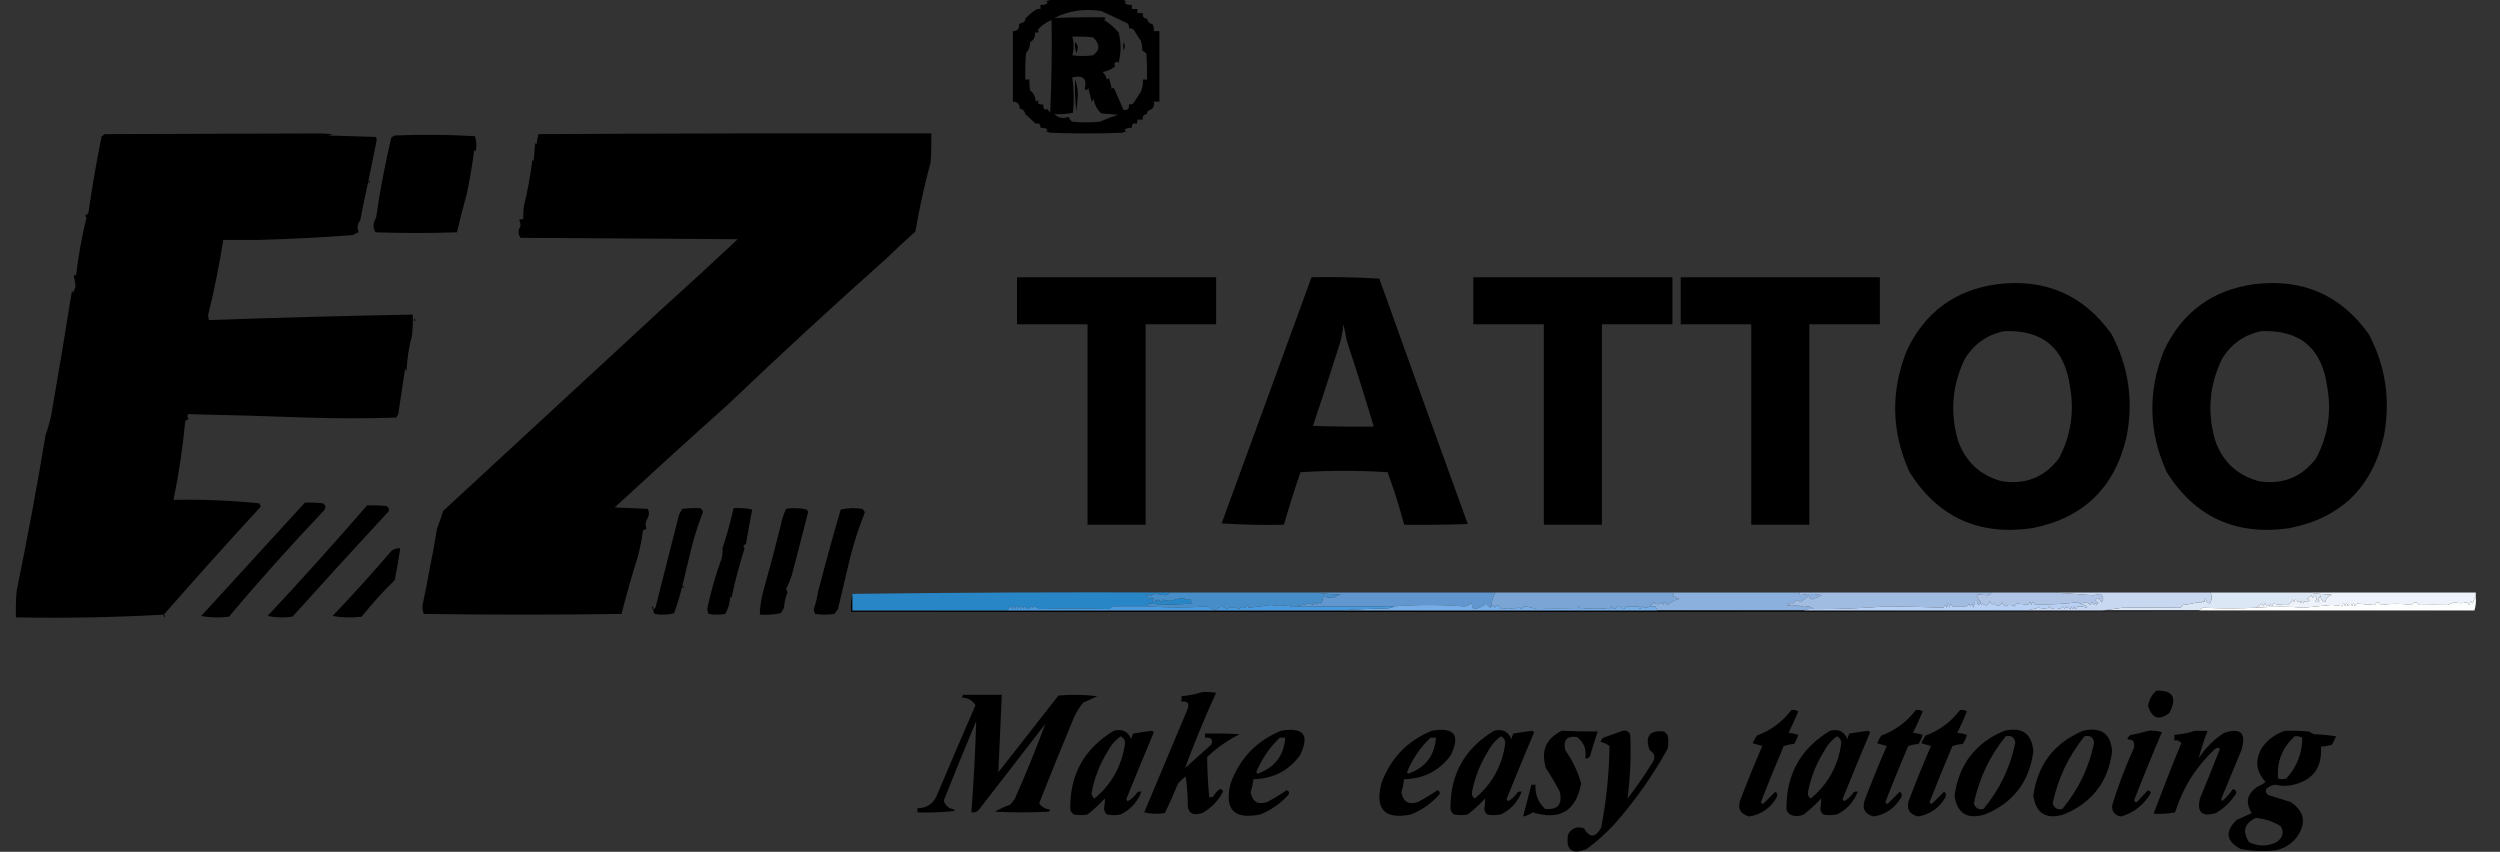 <svg width="1808" height="616" viewBox="0 0 1808 616" fill="none" xmlns="http://www.w3.org/2000/svg">
<rect x="0" y="0" width="1808" height="616" fill="#333333" stroke="none"/>
<g clip-path="url(#clip0_1059_18634)">
<path fill-rule="evenodd" clip-rule="evenodd" d="M829.5 13.5C829.897 15.662 831.231 16.995 833.5 17.5C834.309 19.071 834.643 20.738 834.5 22.5C835.833 22.5 837.167 22.5 838.5 22.5C838.5 39.5 838.5 56.5 838.5 73.5C837.167 73.5 835.833 73.5 834.5 73.5C835.056 76.895 833.723 79.062 830.5 80C829.748 80.671 829.414 81.504 829.5 82.5C827.088 82.694 826.088 84.027 826.5 86.5C825.167 86.5 823.833 86.5 822.5 86.5C822.649 87.552 822.483 88.552 822 89.5C819.679 88.639 818.513 89.639 818.5 92.5C817.127 92.343 815.793 92.51 814.5 93C813.167 93.667 813.167 94.333 814.5 95C813.5 95.333 812.5 95.667 811.5 96C794.167 96.667 776.833 96.667 759.5 96C758.5 95.667 757.5 95.333 756.5 95C757.833 94.333 757.833 93.667 756.5 93C755.207 92.51 753.873 92.343 752.5 92.5C752.487 89.639 751.321 88.639 749 89.5C746.547 87.04 744.047 84.707 741.5 82.5C741.103 80.338 739.769 79.005 737.5 78.5C737.322 75.196 735.656 73.529 732.5 73.5C732.5 56.5 732.5 39.5 732.5 22.5C735.766 22.567 737.266 20.901 737 17.5C738.067 16.809 739.234 16.309 740.5 16C741.252 15.329 741.586 14.496 741.5 13.5C743.528 11.249 745.861 9.249 748.5 7.5C749.689 6.571 751.022 6.238 752.5 6.5C752.5 5.5 752.5 4.5 752.5 3.5C753.873 3.657 755.207 3.49 756.5 3C757.833 2.333 757.833 1.667 756.5 1C757.5 0.667 758.5 0.333 759.5 0C777.167 -0.667 794.833 -0.667 812.5 0C813.167 0.333 813.833 0.667 814.5 1C813.167 1.667 813.167 2.333 814.5 3C815.793 3.49 817.127 3.657 818.5 3.5C818.5 4.5 818.5 5.5 818.5 6.5C819.833 6.5 821.167 6.5 822.5 6.5C822.5 7.5 822.5 8.5 822.5 9.5C823.833 9.5 825.167 9.5 826.5 9.5C826.088 11.973 827.088 13.306 829.5 13.5ZM820.5 22.5C821.897 24.776 823.397 27.109 825 29.5C825.894 31.979 826.227 34.312 826 36.5C827 37.167 828 37.833 829 38.5C829.5 44.825 829.666 51.158 829.5 57.5C828.5 57.5 827.5 57.5 826.5 57.5C826.8 60.474 826.3 63.474 825 66.5C823.359 68.84 821.859 71.173 820.5 73.5C819.713 75.104 818.38 75.771 816.5 75.5C816.833 78.5 815.5 79.833 812.5 79.5C810.395 74.523 808.228 69.523 806 64.5C805.333 63.167 804.667 63.167 804 64.5C803.587 61.768 802.92 59.101 802 56.5C801.586 56.957 801.086 57.291 800.5 57.5C799.866 55.433 798.866 53.6 797.5 52C800.933 51.43 803.933 50.097 806.5 48C805.378 46.387 805.878 45.22 808 44.5C808.333 44.833 808.667 45.167 809 45.5C810.869 38.154 810.869 30.821 809 23.5C805.898 19.87 802.398 16.87 798.5 14.5C799.894 13.313 799.727 12.646 798 12.5C786.191 12.378 774.358 12.544 762.5 13C773.073 7.71 784.406 6.043 796.5 8C802.74 10.832 809.073 13.832 815.5 17C816.337 18.011 816.67 19.178 816.5 20.5C818.38 20.229 819.713 20.896 820.5 22.5ZM760.5 14.5C760.833 36.843 760.5 59.177 759.5 81.5C758.667 80.5 757.833 79.5 757 78.5C756.333 79.833 755.667 79.833 755 78.5C754.517 77.552 754.351 76.552 754.5 75.5C753.022 75.762 751.689 75.429 750.5 74.5C751.629 72.471 751.129 72.137 749 73.5C748.986 70.096 747.653 67.43 745 65.5C744.503 62.854 744.336 60.187 744.5 57.5C743.5 57.5 742.5 57.5 741.5 57.5C741.334 51.158 741.5 44.825 742 38.5C744.012 36.318 745.012 33.651 745 30.5C747.659 28.94 748.826 26.607 748.5 23.5C750.942 23.881 751.609 23.214 750.5 21.5C753.27 18.403 756.603 16.069 760.5 14.5ZM775.5 26.5C780.511 26.334 785.511 26.501 790.5 27C795.613 31.91 795.613 36.243 790.5 40C785.5 40.667 780.5 40.667 775.5 40C776.748 35.532 776.748 31.032 775.5 26.5ZM762.5 82.5C767.099 82.8 771.599 82.467 776 81.5C776.816 72.921 776.649 64.421 775.5 56C783.247 54.047 786.247 56.881 784.5 64.5C785.631 65.604 786.465 65.271 787 63.5C787.879 66.818 788.713 70.152 789.5 73.5C790.192 72.975 790.692 72.308 791 71.5C791.495 75.672 793.328 79.172 796.5 82C800.5 82.333 804.5 82.667 808.5 83C804.106 84.487 799.773 86.153 795.5 88C788.833 88.667 782.167 88.667 775.5 88C774.151 87.228 773.318 86.061 773 84.5C769.014 86.032 765.514 85.365 762.5 82.5Z" fill="black"/>
<path fill-rule="evenodd" clip-rule="evenodd" d="M741.5 13.5C740.833 12.167 740.833 12.167 741.5 13.5Z" fill="black"/>
<path fill-rule="evenodd" clip-rule="evenodd" d="M829.5 12.5C830.833 13.167 830.833 13.167 829.5 12.5Z" fill="black"/>
<path fill-rule="evenodd" clip-rule="evenodd" d="M777.5 30.5C778.748 31.334 779.415 32.667 779.5 34.5C779.167 35.833 778.833 37.167 778.5 38.5C777.52 35.914 777.187 33.247 777.5 30.5Z" fill="black"/>
<path fill-rule="evenodd" clip-rule="evenodd" d="M812.5 30.5C813.793 32.364 813.793 34.364 812.5 36.5C812.254 34.78 812.254 32.78 812.5 30.5Z" fill="black"/>
<path fill-rule="evenodd" clip-rule="evenodd" d="M777.501 57.5C778.824 60.938 779.491 64.771 779.501 69C779.168 72.833 778.834 76.667 778.501 80.5C777.504 72.862 777.17 65.196 777.501 57.5Z" fill="black"/>
<path fill-rule="evenodd" clip-rule="evenodd" d="M741.5 82.5C740.833 83.167 740.833 83.167 741.5 82.5Z" fill="black"/>
<path fill-rule="evenodd" clip-rule="evenodd" d="M829.5 82.5C830.833 83.167 830.833 83.167 829.5 82.5Z" fill="black"/>
<path fill-rule="evenodd" clip-rule="evenodd" d="M266.5 130.5C264.357 140.039 262.357 149.705 260.5 159.5C258.382 162.055 258.049 164.888 259.5 168C257.956 168.29 256.623 168.956 255.5 170C232.709 171.699 210.042 172.866 187.5 173.5C178.833 173.5 170.167 173.5 161.5 173.5C158.553 191.833 154.886 210 150.5 228C150.667 229.167 150.833 230.333 151 231.5C200.096 229.734 249.263 228.401 298.5 227.5C298.666 232.511 298.499 237.511 298 242.5C295.708 250.894 294.375 259.561 294 268.5C293.667 267.833 293.333 267.167 293 266.5C291.387 276.744 289.72 287.744 288 299.5C287.626 300.416 287.126 301.25 286.5 302C265.167 302.667 243.833 302.667 222.5 302C193.613 300.948 164.78 300.114 136 299.5C135.316 300.784 135.483 301.951 136.5 303C135.584 303.374 134.75 303.874 134 304.5C132.141 323.776 129.308 342.776 125.5 361.5C146.221 361.089 166.887 361.922 187.5 364C188.059 364.725 188.392 365.558 188.5 366.5C164.866 392.139 141.533 418.139 118.5 444.5C83.055 446.483 47.388 447.15 11.5 446.5C11.334 440.158 11.5 433.825 12 427.5C19.895 388.887 26.895 351.221 33 314.5C34.654 309.861 35.987 305.194 37 300.5C42.234 270.429 47.234 240.429 52 210.5C52.333 210.833 52.666 211.167 53 211.5C53.309 210.234 53.809 209.067 54.5 208C54.629 205.584 54.295 203.084 53.5 200.5C53.482 198.627 53.982 198.294 55 199.5C56.501 185.98 59.001 171.98 62.5 157.5C62.29 156.914 61.957 156.414 61.5 156C62.666 155.5 63.5 154.667 64 153.5C66.78 134.349 69.947 116.015 73.5 98.5C74.308 98.192 74.974 97.692 75.5 97C128.34 96.804 180.673 96.638 232.5 96.5C235.167 96.667 237.833 96.833 240.5 97C239.5 97.333 238.5 97.667 237.5 98C248.833 98.333 260.167 98.667 271.5 99C272.022 99.561 272.355 100.228 272.5 101C270.467 110.842 268.467 120.675 266.5 130.5Z" fill="black"/>
<path fill-rule="evenodd" clip-rule="evenodd" d="M641.5 186.5C602.638 221.126 564.305 256.459 526.5 292.5C499.407 316.72 472.074 341.553 444.5 367C452.5 367.333 460.5 367.667 468.5 368C469.605 370.12 469.605 372.287 468.5 374.5C466.885 376.974 466.552 379.64 467.5 382.5C466.753 382.736 465.92 383.07 465 383.5C464.179 390.274 462.845 396.94 461 403.5C456.768 416.935 452.934 430.435 449.5 444C401.833 444.667 354.167 444.667 306.5 444C305.39 441.263 305.223 438.429 306 435.5C307.694 427.937 309.194 420.271 310.5 412.5C312.579 402.744 314.413 392.744 316 382.5C317.636 378.197 319.136 373.864 320.5 369.5C372.854 321.145 425.187 272.811 477.5 224.5C496.297 207.539 514.963 190.373 533.5 173C481.167 172.667 428.833 172.333 376.5 172C374.528 169.335 374.528 166.502 376.5 163.5C376.449 161.9 376.116 160.4 375.5 159C376.448 158.517 377.448 158.351 378.5 158.5C378.335 155.15 378.502 151.817 379 148.5C381.65 137.699 383.65 126.699 385 115.5C385.333 115.833 385.667 116.167 386 116.5C386.333 112.167 386.667 107.833 387 103.5C387.333 103.833 387.667 104.167 388 104.5C388.226 101.905 388.726 99.405 389.5 97C484.166 96.5 578.833 96.333 673.5 96.5C673.666 103.508 673.5 110.508 673 117.5C668.55 133.947 664.883 150.614 662 167.5C654.944 173.728 648.111 180.061 641.5 186.5Z" fill="black"/>
<path fill-rule="evenodd" clip-rule="evenodd" d="M337.5 140.5C334.95 149.467 332.617 158.634 330.5 168C310.833 168.667 291.167 168.667 271.5 168C269.512 164.523 269.679 161.023 272 157.5C274.75 138.069 278.416 118.735 283 99.5C283.75 98.874 284.584 98.374 285.5 98C304.877 97.179 324.21 97.346 343.5 98.5C344.659 102.122 344.825 105.789 344 109.5C343.667 109.167 343.333 108.833 343 108.5C341.566 119.248 339.732 129.915 337.5 140.5Z" fill="black"/>
<path fill-rule="evenodd" clip-rule="evenodd" d="M266.5 130.5C267.525 130.897 267.692 131.563 267 132.5C266.536 131.906 266.369 131.239 266.5 130.5Z" fill="black"/>
<path fill-rule="evenodd" clip-rule="evenodd" d="M337.5 140.5C338.833 141.167 338.833 141.167 337.5 140.5Z" fill="black"/>
<path fill-rule="evenodd" clip-rule="evenodd" d="M260.5 159.5C261.833 160.167 261.833 160.167 260.5 159.5Z" fill="black"/>
<path fill-rule="evenodd" clip-rule="evenodd" d="M187.5 173.5C188.833 174.167 188.833 174.167 187.5 173.5Z" fill="black"/>
<path fill-rule="evenodd" clip-rule="evenodd" d="M641.5 186.5C642.833 187.167 642.833 187.167 641.5 186.5Z" fill="black"/>
<path fill-rule="evenodd" clip-rule="evenodd" d="M735.5 200.5C783.5 200.5 831.5 200.5 879.5 200.5C879.5 211.833 879.5 223.167 879.5 234.5C862.5 234.5 845.5 234.5 828.5 234.5C828.5 282.833 828.5 331.167 828.5 379.5C814.5 379.5 800.5 379.5 786.5 379.5C786.5 331.167 786.5 282.833 786.5 234.5C769.5 234.5 752.5 234.5 735.5 234.5C735.5 223.167 735.5 211.833 735.5 200.5Z" fill="black"/>
<path fill-rule="evenodd" clip-rule="evenodd" d="M948.5 200.5C964.847 200.167 981.18 200.501 997.5 201.5C1018.7 260.735 1040.04 319.902 1061.5 379C1046.17 379.5 1030.84 379.667 1015.5 379.5C1012.11 366.663 1008.11 353.996 1003.5 341.5C982.5 340.167 961.5 340.167 940.5 341.5C936.188 354.086 932.188 366.753 928.5 379.5C913.485 379.833 898.485 379.499 883.5 378.5C905.175 319.138 926.842 259.805 948.5 200.5ZM971.5 234.5C972.461 238.335 973.295 242.335 974 246.5C980.809 267.093 987.309 287.76 993.5 308.5C978.83 308.667 964.163 308.5 949.5 308C955.859 289.256 962.026 270.423 968 251.5C969.873 245.97 971.039 240.303 971.5 234.5Z" fill="black"/>
<path fill-rule="evenodd" clip-rule="evenodd" d="M1065.5 200.5C1113.5 200.5 1161.5 200.5 1209.5 200.5C1209.5 211.833 1209.5 223.167 1209.5 234.5C1192.5 234.5 1175.5 234.5 1158.5 234.5C1158.5 282.833 1158.5 331.167 1158.5 379.5C1144.5 379.5 1130.5 379.5 1116.5 379.5C1116.5 331.167 1116.5 282.833 1116.5 234.5C1099.5 234.5 1082.5 234.5 1065.5 234.5C1065.5 223.167 1065.5 211.833 1065.5 200.5Z" fill="black"/>
<path fill-rule="evenodd" clip-rule="evenodd" d="M1215.5 200.5C1263.5 200.5 1311.5 200.5 1359.5 200.5C1359.5 211.833 1359.5 223.167 1359.5 234.5C1342.5 234.5 1325.5 234.5 1308.5 234.5C1308.5 282.833 1308.5 331.167 1308.5 379.5C1294.5 379.5 1280.5 379.5 1266.5 379.5C1266.5 331.167 1266.5 282.833 1266.5 234.5C1249.5 234.5 1232.5 234.5 1215.5 234.5C1215.5 223.167 1215.5 211.833 1215.5 200.5Z" fill="black"/>
<path fill-rule="evenodd" clip-rule="evenodd" d="M1444.5 205.5C1479.29 201.32 1506.79 213.32 1527 241.5C1539.33 264.809 1543 289.476 1538 315.5C1529.59 352.582 1506.75 374.748 1469.5 382C1431.04 387.512 1401.54 374.012 1381 341.5C1367.8 312.475 1367.14 283.142 1379 253.5C1392.19 225.66 1414.02 209.66 1444.5 205.5ZM1449.5 239.5C1477.3 238.454 1493.13 251.788 1497 279.5C1500.3 297.79 1497.64 315.123 1489 331.5C1478.57 345.205 1464.74 350.705 1447.5 348C1431.87 343.701 1421.37 333.868 1416 318.5C1410.11 298.149 1411.78 278.482 1421 259.5C1427.67 248.646 1437.17 241.979 1449.5 239.5Z" fill="black"/>
<path fill-rule="evenodd" clip-rule="evenodd" d="M1630.5 205.5C1665.29 201.32 1692.79 213.32 1713 241.5C1725.33 264.809 1729 289.476 1724 315.5C1715.59 352.582 1692.75 374.748 1655.5 382C1617.04 387.512 1587.54 374.012 1567 341.5C1553.8 312.475 1553.14 283.142 1565 253.5C1578.19 225.66 1600.02 209.66 1630.5 205.5ZM1635.5 239.5C1663.3 238.454 1679.13 251.788 1683 279.5C1686.3 297.79 1683.64 315.123 1675 331.5C1664.57 345.205 1650.74 350.705 1633.5 348C1617.87 343.701 1607.37 333.868 1602 318.5C1596.11 298.149 1597.78 278.482 1607 259.5C1613.67 248.646 1623.17 241.979 1635.5 239.5Z" fill="black"/>
<path fill-rule="evenodd" clip-rule="evenodd" d="M477.5 224.5C476.833 223.167 476.833 223.167 477.5 224.5Z" fill="black"/>
<path fill-rule="evenodd" clip-rule="evenodd" d="M299.5 230.5C300.525 230.897 300.692 231.563 300 232.5C299.536 231.906 299.369 231.239 299.5 230.5Z" fill="black"/>
<path fill-rule="evenodd" clip-rule="evenodd" d="M526.5 292.5C527.833 293.167 527.833 293.167 526.5 292.5Z" fill="black"/>
<path fill-rule="evenodd" clip-rule="evenodd" d="M183.5 361.5C184.833 362.167 184.833 362.167 183.5 361.5Z" fill="black"/>
<path fill-rule="evenodd" clip-rule="evenodd" d="M220.5 363.5C224.846 363.334 229.179 363.501 233.5 364C235.82 365.488 235.987 367.321 234 369.5C210.137 394.662 187.304 420.162 165.5 446C158.808 446.831 152.142 446.664 145.5 445.5C170.522 418.147 195.522 390.813 220.5 363.5Z" fill="black"/>
<path fill-rule="evenodd" clip-rule="evenodd" d="M265.5 365.5C270.179 365.334 274.845 365.501 279.5 366C281.917 367.673 281.917 369.506 279.5 371.5C256.677 396.158 234.011 420.991 211.5 446C205.472 446.83 199.472 446.664 193.5 445.5C217.937 419.343 241.937 392.676 265.5 365.5Z" fill="black"/>
<path fill-rule="evenodd" clip-rule="evenodd" d="M506.5 366.5C507.833 367.167 507.833 367.167 506.5 366.5Z" fill="black"/>
<path fill-rule="evenodd" clip-rule="evenodd" d="M506.5 367.5C507.278 368.156 507.944 368.989 508.5 370C505.64 377.504 503.14 385.004 501 392.5C498.519 402.809 496.019 413.142 493.5 423.5C491.927 430.208 489.927 436.875 487.5 443.5C482.869 444.662 478.202 444.828 473.5 444C472.663 442.989 472.33 441.822 472.5 440.5C473.117 440.389 473.617 440.056 474 439.5C479.519 417.632 485.186 395.298 491 372.5C491.707 370.919 492.54 369.419 493.5 368C497.821 367.501 502.154 367.334 506.5 367.5Z" fill="black"/>
<path fill-rule="evenodd" clip-rule="evenodd" d="M539.5 393.5C537.557 394.078 537.223 395.078 538.5 396.5C534.689 408.469 531.522 420.469 529 432.5C528.667 432.167 528.333 431.833 528 431.5C527.907 436.01 526.741 440.177 524.5 444C520.5 444.667 516.5 444.667 512.5 444C511.892 442.769 511.559 441.436 511.5 440C513.951 428.304 517.451 416.137 522 403.5C522.497 401.19 522.663 398.857 522.5 396.5C525.668 387.007 528.334 377.34 530.5 367.5C535.099 367.2 539.599 367.533 544 368.5C542.372 376.701 540.872 385.034 539.5 393.5Z" fill="black"/>
<path fill-rule="evenodd" clip-rule="evenodd" d="M572.5 416.5C571.352 419.698 570.018 422.865 568.5 426C569.059 426.725 569.392 427.558 569.5 428.5C568.068 432.013 567.235 435.68 567 439.5C566.365 440.966 565.531 442.3 564.5 443.5C559.544 444.494 554.544 444.827 549.5 444.5C549.619 438.736 550.452 433.07 552 427.5C556.43 411.904 560.596 396.237 564.5 380.5C565.274 376.263 566.608 372.096 568.5 368C573.533 367.171 578.533 367.338 583.5 368.5C583.709 369.086 584.043 369.586 584.5 370C580.59 385.518 576.59 401.018 572.5 416.5Z" fill="black"/>
<path fill-rule="evenodd" clip-rule="evenodd" d="M591.5 428.5C596.676 408.46 602.176 388.46 608 368.5C613.082 367.363 618.249 367.196 623.5 368C624.357 368.689 625.023 369.522 625.5 370.5C621.521 380.333 618.021 391 615 402.5C611.999 415.209 608.999 427.876 606 440.5C605.044 441.579 604.211 442.745 603.5 444C598.833 444.667 594.167 444.667 589.5 444C588.903 442.938 588.57 441.772 588.5 440.5C589.867 436.619 590.867 432.619 591.5 428.5Z" fill="black"/>
<path fill-rule="evenodd" clip-rule="evenodd" d="M468.5 374.5C469.833 375.167 469.833 375.167 468.5 374.5Z" fill="black"/>
<path fill-rule="evenodd" clip-rule="evenodd" d="M564.5 380.5C563.833 379.167 563.833 379.167 564.5 380.5Z" fill="black"/>
<path fill-rule="evenodd" clip-rule="evenodd" d="M539.5 393.5C540.833 394.167 540.833 394.167 539.5 393.5Z" fill="black"/>
<path fill-rule="evenodd" clip-rule="evenodd" d="M522.5 396.5C521.833 395.167 521.833 395.167 522.5 396.5Z" fill="black"/>
<path fill-rule="evenodd" clip-rule="evenodd" d="M285.5 419.5C276.996 427.839 268.996 436.672 261.5 446C254.476 446.831 247.476 446.664 240.5 445.5C255.146 430.16 269.313 414.493 283 398.5C284.897 396.984 287.064 396.317 289.5 396.5C288.322 404.208 286.989 411.875 285.5 419.5Z" fill="black"/>
<path fill-rule="evenodd" clip-rule="evenodd" d="M255.5 398.5C256.833 399.167 256.833 399.167 255.5 398.5Z" fill="black"/>
<path fill-rule="evenodd" clip-rule="evenodd" d="M310.5 412.5C309.833 411.167 309.833 411.167 310.5 412.5Z" fill="black"/>
<path fill-rule="evenodd" clip-rule="evenodd" d="M572.5 416.5C573.833 417.167 573.833 417.167 572.5 416.5Z" fill="black"/>
<path fill-rule="evenodd" clip-rule="evenodd" d="M285.5 419.5C286.833 420.167 286.833 420.167 285.5 419.5Z" fill="black"/>
<path fill-rule="evenodd" clip-rule="evenodd" d="M493.5 423.5C494.525 423.897 494.692 424.563 494 425.5C493.536 424.906 493.369 424.239 493.5 423.5Z" fill="black"/>
<path fill-rule="evenodd" clip-rule="evenodd" d="M591.5 428.5C590.833 427.167 590.833 427.167 591.5 428.5Z" fill="black"/>
<path fill-rule="evenodd" clip-rule="evenodd" d="M951.5 428.5C994.833 428.5 1038.17 428.5 1081.5 428.5C1079.7 431.574 1078.7 434.908 1078.5 438.5C1078.57 438.938 1078.4 439.272 1078 439.5C1076.67 438.833 1075.67 437.833 1075 436.5C1072.64 438.274 1069.97 439.607 1067 440.5C1066.23 440.355 1065.56 440.022 1065 439.5C1064.67 438.167 1064.33 436.833 1064 435.5C1062.84 437.665 1061.01 438.665 1058.5 438.5C1041.45 437.262 1024.78 437.262 1008.5 438.5C985.121 438.697 961.121 438.697 936.5 438.5C939.897 437.802 943.397 437.135 947 436.5C948 436.833 949 437.167 950 437.5C950.667 434.833 951.333 434.833 952 437.5C952.308 436.692 952.808 436.025 953.5 435.5C954.425 436.641 955.259 436.641 956 435.5C956.333 434.167 956.667 432.833 957 431.5C959.447 431.961 961.947 432.294 964.5 432.5C965.912 431.194 967.579 430.36 969.5 430C963.319 429.828 957.319 429.328 951.5 428.5Z" fill="#6197CE"/>
<path fill-rule="evenodd" clip-rule="evenodd" d="M1081.5 428.5C1124.17 428.5 1166.83 428.5 1209.5 428.5C1210.6 429.397 1210.6 430.23 1209.5 431C1211.09 431.862 1212.75 432.529 1214.5 433C1211.34 433.937 1208.51 435.437 1206 437.5C1204.69 435.109 1203.69 435.109 1203 437.5C1202.67 436.833 1202.33 436.167 1202 435.5C1199.68 437.459 1197.68 437.459 1196 435.5C1194.96 436.373 1194.12 437.373 1193.5 438.5C1191.28 439.598 1189.11 439.598 1187 438.5C1186.33 441.167 1185.67 441.167 1185 438.5C1182.14 438.888 1179.14 438.888 1176 438.5C1174.67 441.167 1173.33 441.167 1172 438.5C1170.43 437.939 1169.1 438.606 1168 440.5C1167.33 439.167 1166.67 439.167 1166 440.5C1165.33 437.833 1164.67 437.833 1164 440.5C1157.19 439.708 1150.19 439.708 1143 440.5C1142.33 437.833 1141.67 437.833 1141 440.5C1130.95 440.214 1120.95 440.214 1111 440.5C1108.43 439.584 1105.76 438.918 1103 438.5C1101.67 438.755 1100.67 439.422 1100 440.5C1099.12 438.487 1097.79 438.487 1096 440.5C1092.81 439.641 1089.31 439.641 1085.5 440.5C1084.31 437.381 1082.81 437.048 1081 439.5C1080.66 437.381 1079.82 437.047 1078.5 438.5C1078.7 434.908 1079.7 431.574 1081.5 428.5Z" fill="#7AA5D5"/>
<path fill-rule="evenodd" clip-rule="evenodd" d="M1209.5 428.5C1240.17 428.5 1270.83 428.5 1301.5 428.5C1301.37 429.239 1301.54 429.906 1302 430.5C1307.11 429.196 1312.28 429.196 1317.5 430.5C1315.62 431.491 1313.29 432.491 1310.5 433.5C1309.2 432.91 1308.37 431.91 1308 430.5C1306.22 432.394 1304.22 434.061 1302 435.5C1300.17 433.193 1298.51 433.526 1297 436.5C1295.85 435.542 1294.85 435.875 1294 437.5C1293.11 436.289 1292.27 436.289 1291.5 437.5C1294.55 438.283 1297.38 438.283 1300 437.5C1302.5 438.931 1305 439.265 1307.5 438.5C1309.17 438.668 1310.5 439.335 1311.5 440.5C1308.94 440.198 1306.61 440.532 1304.5 441.5C1269.17 441.5 1233.83 441.5 1198.5 441.5C1198.01 440.527 1197.51 439.527 1197 438.5C1195.72 438.598 1194.55 438.598 1193.5 438.5C1194.12 437.373 1194.96 436.373 1196 435.5C1197.68 437.459 1199.68 437.459 1202 435.5C1202.33 436.167 1202.67 436.833 1203 437.5C1203.69 435.109 1204.69 435.109 1206 437.5C1208.51 435.437 1211.34 433.937 1214.5 433C1212.75 432.529 1211.09 431.862 1209.5 431C1210.6 430.23 1210.6 429.397 1209.5 428.5Z" fill="#8CB0DD"/>
<path fill-rule="evenodd" clip-rule="evenodd" d="M1598.5 428.5C1622.17 428.5 1645.83 428.5 1669.5 428.5C1674.99 429.327 1680.65 429.827 1686.5 430C1683.81 430.856 1682.15 432.69 1681.5 435.5C1679.36 434.528 1678.2 432.861 1678 430.5C1677.69 431.766 1677.19 432.933 1676.5 434C1677.89 434.889 1677.72 435.389 1676 435.5C1674.27 435.354 1674.11 434.687 1675.5 433.5C1674.86 430.352 1673.86 430.019 1672.5 432.5C1672.17 431.833 1671.83 431.167 1671.5 430.5C1670.65 431.522 1669.65 432.355 1668.5 433C1670.9 433.805 1670.73 434.638 1668 435.5C1666.98 434.366 1666.32 434.699 1666 436.5C1665.33 433.833 1664.67 433.833 1664 436.5C1663.68 434.699 1663.02 434.366 1662 435.5C1660.69 433.109 1659.69 433.109 1659 435.5C1658.67 434.833 1658.33 434.167 1658 433.5C1657.33 435.5 1656 436.833 1654 437.5C1650.51 437.566 1647.17 437.233 1644 436.5C1643.33 439.167 1642.67 439.167 1642 436.5C1641.67 437.167 1641.33 437.833 1641 438.5C1640.33 437.167 1639.67 437.167 1639 438.5C1638.33 435.833 1637.67 435.833 1637 438.5C1636.67 437.833 1636.33 437.167 1636 436.5C1634.43 437.549 1632.93 438.549 1631.5 439.5C1619.52 440.12 1606.69 440.12 1593 439.5C1592.01 440.066 1591.17 440.733 1590.5 441.5C1567.17 441.5 1543.83 441.5 1520.5 441.5C1525.23 440.81 1530.07 440.144 1535 439.5C1549.41 439.418 1563.41 439.418 1577 439.5C1577.91 438.672 1578.58 437.672 1579 436.5C1579.33 436.833 1579.67 437.167 1580 437.5C1583.33 436.833 1586.67 436.167 1590 435.5C1591.15 436.458 1592.15 436.125 1593 434.5C1593.33 434.833 1593.67 435.167 1594 435.5C1594.33 434.5 1594.67 433.5 1595 432.5C1595.39 434.715 1596.39 436.048 1598 436.5C1599.81 433.922 1599.98 431.255 1598.5 428.5Z" fill="#DCE7F6"/>
<path fill-rule="evenodd" clip-rule="evenodd" d="M616.5 429.5C616.5 433.5 616.5 437.5 616.5 441.5C653.833 441.5 691.167 441.5 728.5 441.5C808.5 441.5 888.5 441.5 968.5 441.5C1045.17 441.5 1121.83 441.5 1198.5 441.5C1233.83 441.5 1269.17 441.5 1304.5 441.5C1358.5 441.5 1412.5 441.5 1466.5 441.5C1484.5 441.5 1502.5 441.5 1520.5 441.5C1543.83 441.5 1567.17 441.5 1590.5 441.5C1656.83 441.5 1723.17 441.5 1789.5 441.5C1398.33 442.5 1007 442.833 615.5 442.5C615.182 437.968 615.515 433.634 616.5 429.5Z" fill="black"/>
<path fill-rule="evenodd" clip-rule="evenodd" d="M846.5 428.5C881.5 428.5 916.5 428.5 951.5 428.5C957.319 429.328 963.319 429.828 969.5 430C967.579 430.36 965.912 431.194 964.5 432.5C961.947 432.294 959.447 431.961 957 431.5C956.667 432.833 956.333 434.167 956 435.5C955.259 436.641 954.425 436.641 953.5 435.5C952.808 436.025 952.308 436.692 952 437.5C951.333 434.833 950.667 434.833 950 437.5C949 437.167 948 436.833 947 436.5C943.397 437.135 939.897 437.802 936.5 438.5C934.968 439.37 933.468 439.036 932 437.5C927.783 438.397 923.45 438.397 919 437.5C913.463 438.341 908.13 439.008 903 439.5C902.374 437.009 901.541 437.009 900.5 439.5C898.939 438.653 897.439 438.986 896 440.5C892.791 438.688 889.791 438.688 887 440.5C884.53 438.269 882.197 438.269 880 440.5C877.816 441.108 875.816 440.441 874 438.5C859.162 439.536 844.328 439.536 829.5 438.5C829.783 437.711 830.283 437.044 831 436.5C839.857 437.45 850.024 437.45 861.5 436.5C861.649 435.448 861.483 434.448 861 433.5C859.372 434.097 857.705 433.763 856 432.5C853.152 432.741 850.152 433.407 847 434.5C844.824 434.572 842.824 434.238 841 433.5C840.309 435.891 839.309 435.891 838 433.5C837.333 434.833 836.667 434.833 836 433.5C835.549 435.929 834.715 436.096 833.5 434C833.833 433.667 834.167 433.333 834.5 433C833.216 432.316 832.049 432.483 831 433.5C830.535 432.069 829.701 430.903 828.5 430C829.996 429.493 831.163 429.993 832 431.5C832.804 430.196 833.971 429.529 835.5 429.5C837.951 429.624 840.451 429.958 843 430.5C844.302 429.915 845.469 429.249 846.5 428.5Z" fill="#478DC8"/>
<path fill-rule="evenodd" clip-rule="evenodd" d="M1669.5 428.5C1709.83 428.5 1750.17 428.5 1790.5 428.5C1790.5 429.5 1790.5 430.5 1790.5 431.5C1789.59 433.019 1788.76 434.685 1788 436.5C1787.03 434.122 1786.36 434.456 1786 437.5C1785.33 436.833 1784.67 436.167 1784 435.5C1781.14 436.446 1778.14 436.446 1775 435.5C1773.33 436.167 1771.67 436.833 1770 437.5C1763.26 437.355 1756.43 437.355 1749.5 437.5C1747.76 435.027 1745.92 435.027 1744 437.5C1736.55 436.438 1729.22 436.438 1722 437.5C1720.44 434.956 1718.94 434.956 1717.5 437.5C1713.41 437.329 1709.24 436.995 1705 436.5C1704.05 436.905 1703.39 437.572 1703 438.5C1702.33 435.833 1701.67 435.833 1701 438.5C1700.31 436.109 1699.31 436.109 1698 438.5C1697.33 435.833 1696.67 435.833 1696 438.5C1695.33 435.833 1694.67 435.833 1694 438.5C1691.26 437.934 1688.59 437.601 1686 437.5C1679.33 438.167 1672.67 438.833 1666 439.5C1655.53 438.558 1644.03 438.558 1631.5 439.5C1632.93 438.549 1634.43 437.549 1636 436.5C1636.33 437.167 1636.67 437.833 1637 438.5C1637.67 435.833 1638.33 435.833 1639 438.5C1639.67 437.167 1640.33 437.167 1641 438.5C1641.33 437.833 1641.67 437.167 1642 436.5C1642.67 439.167 1643.33 439.167 1644 436.5C1647.17 437.233 1650.51 437.566 1654 437.5C1656 436.833 1657.33 435.5 1658 433.5C1658.33 434.167 1658.67 434.833 1659 435.5C1659.69 433.109 1660.69 433.109 1662 435.5C1663.02 434.366 1663.68 434.699 1664 436.5C1664.67 433.833 1665.33 433.833 1666 436.5C1666.32 434.699 1666.98 434.366 1668 435.5C1670.73 434.638 1670.9 433.805 1668.5 433C1669.65 432.355 1670.65 431.522 1671.5 430.5C1671.83 431.167 1672.17 431.833 1672.5 432.5C1673.86 430.019 1674.86 430.352 1675.5 433.5C1674.11 434.687 1674.27 435.354 1676 435.5C1677.72 435.389 1677.89 434.889 1676.5 434C1677.19 432.933 1677.69 431.766 1678 430.5C1678.2 432.861 1679.36 434.528 1681.5 435.5C1682.15 432.69 1683.81 430.856 1686.5 430C1680.65 429.827 1674.99 429.327 1669.5 428.5Z" fill="#EEF2FA"/>
<path fill-rule="evenodd" clip-rule="evenodd" d="M846.5 428.5C845.469 429.249 844.302 429.915 843 430.5C840.451 429.958 837.951 429.624 835.5 429.5C833.971 429.529 832.804 430.196 832 431.5C831.163 429.993 829.996 429.493 828.5 430C829.701 430.903 830.535 432.069 831 433.5C832.049 432.483 833.216 432.316 834.5 433C834.167 433.333 833.833 433.667 833.5 434C834.715 436.096 835.549 435.929 836 433.5C836.667 434.833 837.333 434.833 838 433.5C839.309 435.891 840.309 435.891 841 433.5C842.824 434.238 844.824 434.572 847 434.5C850.152 433.407 853.152 432.741 856 432.5C857.705 433.763 859.372 434.097 861 433.5C861.483 434.448 861.649 435.448 861.5 436.5C850.024 437.45 839.857 437.45 831 436.5C830.283 437.044 829.783 437.711 829.5 438.5C821.477 438.523 813.311 438.523 805 438.5C804 439.167 803 439.833 802 440.5C784.404 439.974 767.904 439.974 752.5 440.5C750.945 440.278 749.611 439.611 748.5 438.5C747.575 439.641 746.741 439.641 746 438.5C745.333 439.167 744.667 439.833 744 440.5C743.333 439.167 742.667 439.167 742 440.5C741.333 437.833 740.667 437.833 740 440.5C739.333 437.833 738.667 437.833 738 440.5C737.333 437.833 736.667 437.833 736 440.5C735.333 437.833 734.667 437.833 734 440.5C733.333 437.833 732.667 437.833 732 440.5C731.667 439.833 731.333 439.167 731 438.5C729.959 439.471 729.126 440.471 728.5 441.5C691.167 441.5 653.833 441.5 616.5 441.5C616.5 437.5 616.5 433.5 616.5 429.5C692.998 428.501 769.665 428.167 846.5 428.5Z" fill="#2986C6"/>
<path fill-rule="evenodd" clip-rule="evenodd" d="M1301.5 428.5C1347.83 428.5 1394.17 428.5 1440.5 428.5C1439.83 429.267 1438.99 429.934 1438 430.5C1435.5 430.333 1433 430.167 1430.5 430C1430.17 430.333 1429.83 430.667 1429.5 431C1430.39 432.615 1431.39 434.115 1432.5 435.5C1431.72 437.628 1430.72 437.795 1429.5 436C1429.83 435.667 1430.17 435.333 1430.5 435C1429.5 434.333 1428.5 434.333 1427.5 435C1427.83 435.333 1428.17 435.667 1428.5 436C1427.81 437.067 1427.31 438.234 1427 439.5C1426.64 436.456 1425.97 436.122 1425 438.5C1424.67 437.833 1424.33 437.167 1424 436.5C1423.61 437.428 1422.95 438.095 1422 438.5C1418.68 438.475 1415.35 438.475 1412 438.5C1411.03 436.122 1410.36 436.456 1410 439.5C1409.33 435.5 1408.67 435.5 1408 439.5C1407.37 437.009 1406.54 437.009 1405.5 439.5C1392.77 439.006 1379.1 438.673 1364.5 438.5C1346.73 439.921 1329.07 440.588 1311.5 440.5C1310.5 439.335 1309.17 438.668 1307.5 438.5C1305 439.265 1302.5 438.931 1300 437.5C1297.38 438.283 1294.55 438.283 1291.5 437.5C1292.27 436.289 1293.11 436.289 1294 437.5C1294.85 435.875 1295.85 435.542 1297 436.5C1298.51 433.526 1300.17 433.193 1302 435.5C1304.22 434.061 1306.22 432.394 1308 430.5C1308.37 431.91 1309.2 432.91 1310.5 433.5C1313.29 432.491 1315.62 431.491 1317.5 430.5C1312.28 429.196 1307.11 429.196 1302 430.5C1301.54 429.906 1301.37 429.239 1301.5 428.5Z" fill="#A1BCE1"/>
<path fill-rule="evenodd" clip-rule="evenodd" d="M1440.5 428.5C1455.5 428.5 1470.5 428.5 1485.5 428.5C1494.9 429.178 1504.4 429.845 1514 430.5C1515.67 430.167 1517.33 429.833 1519 429.5C1521.31 431.369 1521.65 433.369 1520 435.5C1519.09 434.672 1518.42 433.672 1518 432.5C1514.9 433.289 1514.74 434.456 1517.5 436C1517 436.5 1516.5 437 1516 437.5C1515.33 436.167 1514.67 436.167 1514 437.5C1513.33 434.833 1512.67 434.833 1512 437.5C1511 436.833 1510 436.167 1509 435.5C1507.44 435.912 1505.94 436.245 1504.5 436.5C1503.88 436.389 1503.38 436.056 1503 435.5C1492.37 436.873 1481.87 437.373 1471.5 437C1470.28 434.904 1469.45 435.071 1469 437.5C1468.33 434.833 1467.67 434.833 1467 437.5C1464.13 437.05 1461.3 436.717 1458.5 436.5C1457.81 437.025 1457.31 437.692 1457 438.5C1454.67 437.167 1452.33 437.167 1450 438.5C1449.09 437.672 1448.42 436.672 1448 435.5C1446.46 438.624 1444.63 438.957 1442.5 436.5C1440.67 437.571 1439.51 436.904 1439 434.5C1437.93 438.041 1436.26 438.708 1434 436.5C1432.89 437.712 1432.39 437.379 1432.5 435.5C1431.39 434.115 1430.39 432.615 1429.5 431C1429.83 430.667 1430.17 430.333 1430.5 430C1433 430.167 1435.5 430.333 1438 430.5C1438.99 429.934 1439.83 429.267 1440.5 428.5Z" fill="#B0C5E5"/>
<path fill-rule="evenodd" clip-rule="evenodd" d="M1485.5 428.5C1523.17 428.5 1560.83 428.5 1598.5 428.5C1599.98 431.255 1599.81 433.922 1598 436.5C1596.39 436.048 1595.39 434.715 1595 432.5C1594.67 433.5 1594.33 434.5 1594 435.5C1593.67 435.167 1593.33 434.833 1593 434.5C1592.15 436.125 1591.15 436.458 1590 435.5C1586.67 436.167 1583.33 436.833 1580 437.5C1579.67 437.167 1579.33 436.833 1579 436.5C1578.58 437.672 1577.91 438.672 1577 439.5C1563.41 439.418 1549.41 439.418 1535 439.5C1530.07 440.144 1525.23 440.81 1520.5 441.5C1502.5 441.5 1484.5 441.5 1466.5 441.5C1468.89 440.79 1471.39 440.123 1474 439.5C1476.33 439.833 1478.67 440.167 1481 440.5C1481.63 438.009 1482.46 438.009 1483.5 440.5C1485.74 439.36 1487.91 439.36 1490 440.5C1491.31 438.109 1492.31 438.109 1493 440.5C1493.33 439.833 1493.67 439.167 1494 438.5C1494.67 439.833 1495.33 439.833 1496 438.5C1496.67 441.167 1497.33 441.167 1498 438.5C1498.67 441.167 1499.33 441.167 1500 438.5C1500.63 440.991 1501.46 440.991 1502.5 438.5C1504.83 438.45 1507 438.783 1509 439.5C1509.17 439.167 1509.33 438.833 1509.5 438.5C1507.71 437.83 1506.04 437.163 1504.5 436.5C1505.94 436.245 1507.44 435.912 1509 435.5C1510 436.167 1511 436.833 1512 437.5C1512.67 434.833 1513.33 434.833 1514 437.5C1514.67 436.167 1515.33 436.167 1516 437.5C1516.5 437 1517 436.5 1517.5 436C1514.74 434.456 1514.9 433.289 1518 432.5C1518.42 433.672 1519.09 434.672 1520 435.5C1521.65 433.369 1521.31 431.369 1519 429.5C1517.33 429.833 1515.67 430.167 1514 430.5C1504.4 429.845 1494.9 429.178 1485.5 428.5Z" fill="#C8D8F0"/>
<path fill-rule="evenodd" clip-rule="evenodd" d="M588.5 434.5C589.833 435.167 589.833 435.167 588.5 434.5Z" fill="black"/>
<path fill-rule="evenodd" clip-rule="evenodd" d="M1790.5 431.5C1790.81 435.042 1790.48 438.375 1789.5 441.5C1723.17 441.5 1656.83 441.5 1590.5 441.5C1591.17 440.733 1592.01 440.066 1593 439.5C1606.69 440.12 1619.52 440.12 1631.5 439.5C1644.03 438.558 1655.53 438.558 1666 439.5C1672.67 438.833 1679.33 438.167 1686 437.5C1688.59 437.601 1691.26 437.934 1694 438.5C1694.67 435.833 1695.33 435.833 1696 438.5C1696.67 435.833 1697.33 435.833 1698 438.5C1699.31 436.109 1700.31 436.109 1701 438.5C1701.67 435.833 1702.33 435.833 1703 438.5C1703.39 437.572 1704.05 436.905 1705 436.5C1709.24 436.995 1713.41 437.329 1717.5 437.5C1718.94 434.956 1720.44 434.956 1722 437.5C1729.22 436.438 1736.55 436.438 1744 437.5C1745.92 435.027 1747.76 435.027 1749.5 437.5C1756.43 437.355 1763.26 437.355 1770 437.5C1771.67 436.833 1773.33 436.167 1775 435.5C1778.14 436.446 1781.14 436.446 1784 435.5C1784.67 436.167 1785.33 436.833 1786 437.5C1786.36 434.456 1787.03 434.122 1788 436.5C1788.76 434.685 1789.59 433.019 1790.5 431.5Z" fill="#FCFEFE"/>
<path fill-rule="evenodd" clip-rule="evenodd" d="M472.5 440.5C471.475 440.103 471.308 439.437 472 438.5C472.464 439.094 472.631 439.761 472.5 440.5Z" fill="black"/>
<path fill-rule="evenodd" clip-rule="evenodd" d="M1078.5 438.5C1079.82 437.047 1080.66 437.381 1081 439.5C1082.81 437.048 1084.31 437.381 1085.5 440.5C1089.31 439.641 1092.81 439.641 1096 440.5C1097.79 438.487 1099.12 438.487 1100 440.5C1100.67 439.422 1101.67 438.755 1103 438.5C1105.76 438.918 1108.43 439.584 1111 440.5C1120.95 440.214 1130.95 440.214 1141 440.5C1141.67 437.833 1142.33 437.833 1143 440.5C1150.19 439.708 1157.19 439.708 1164 440.5C1164.67 437.833 1165.33 437.833 1166 440.5C1166.67 439.167 1167.33 439.167 1168 440.5C1169.1 438.606 1170.43 437.939 1172 438.5C1173.33 441.167 1174.67 441.167 1176 438.5C1179.14 438.888 1182.14 438.888 1185 438.5C1185.67 441.167 1186.33 441.167 1187 438.5C1189.11 439.598 1191.28 439.598 1193.5 438.5C1194.55 438.598 1195.72 438.598 1197 438.5C1197.51 439.527 1198.01 440.527 1198.5 441.5C1121.83 441.5 1045.17 441.5 968.5 441.5C979.993 440.669 991.659 440.169 1003.5 440C1005.38 439.802 1007.05 439.302 1008.5 438.5C1024.78 437.262 1041.45 437.262 1058.5 438.5C1061.01 438.665 1062.84 437.665 1064 435.5C1064.33 436.833 1064.67 438.167 1065 439.5C1065.56 440.022 1066.23 440.355 1067 440.5C1069.97 439.607 1072.64 438.274 1075 436.5C1075.67 437.833 1076.67 438.833 1078 439.5C1078.4 439.272 1078.57 438.938 1078.5 438.5Z" fill="#76ADE6"/>
<path fill-rule="evenodd" clip-rule="evenodd" d="M936.5 438.5C961.121 438.697 985.121 438.697 1008.5 438.5C1007.05 439.302 1005.38 439.802 1003.5 440C991.659 440.169 979.993 440.669 968.5 441.5C888.5 441.5 808.5 441.5 728.5 441.5C729.126 440.471 729.959 439.471 731 438.5C731.333 439.167 731.667 439.833 732 440.5C732.667 437.833 733.333 437.833 734 440.5C734.667 437.833 735.333 437.833 736 440.5C736.667 437.833 737.333 437.833 738 440.5C738.667 437.833 739.333 437.833 740 440.5C740.667 437.833 741.333 437.833 742 440.5C742.667 439.167 743.333 439.167 744 440.5C744.667 439.833 745.333 439.167 746 438.5C746.741 439.641 747.575 439.641 748.5 438.5C749.611 439.611 750.945 440.278 752.5 440.5C767.904 439.974 784.404 439.974 802 440.5C803 439.833 804 439.167 805 438.5C813.311 438.523 821.477 438.523 829.5 438.5C844.328 439.536 859.162 439.536 874 438.5C875.816 440.441 877.816 441.108 880 440.5C882.197 438.269 884.53 438.269 887 440.5C889.791 438.688 892.791 438.688 896 440.5C897.439 438.986 898.939 438.653 900.5 439.5C901.541 437.009 902.374 437.009 903 439.5C908.13 439.008 913.463 438.341 919 437.5C923.45 438.397 927.783 438.397 932 437.5C933.468 439.036 934.968 439.37 936.5 438.5Z" fill="#4A99DC"/>
<path fill-rule="evenodd" clip-rule="evenodd" d="M1432.5 435.5C1432.39 437.379 1432.89 437.712 1434 436.5C1436.26 438.708 1437.93 438.041 1439 434.5C1439.51 436.904 1440.67 437.571 1442.5 436.5C1444.63 438.957 1446.46 438.624 1448 435.5C1448.42 436.672 1449.09 437.672 1450 438.5C1452.33 437.167 1454.67 437.167 1457 438.5C1457.31 437.692 1457.81 437.025 1458.5 436.5C1461.3 436.717 1464.13 437.05 1467 437.5C1467.67 434.833 1468.33 434.833 1469 437.5C1469.45 435.071 1470.28 434.904 1471.5 437C1481.87 437.373 1492.37 436.873 1503 435.5C1503.38 436.056 1503.88 436.389 1504.5 436.5C1506.04 437.163 1507.71 437.83 1509.5 438.5C1509.33 438.833 1509.17 439.167 1509 439.5C1507 438.783 1504.83 438.45 1502.5 438.5C1501.46 440.991 1500.63 440.991 1500 438.5C1499.33 441.167 1498.67 441.167 1498 438.5C1497.33 441.167 1496.67 441.167 1496 438.5C1495.33 439.833 1494.67 439.833 1494 438.5C1493.67 439.167 1493.33 439.833 1493 440.5C1492.31 438.109 1491.31 438.109 1490 440.5C1487.91 439.36 1485.74 439.36 1483.5 440.5C1482.46 438.009 1481.63 438.009 1481 440.5C1478.67 440.167 1476.33 439.833 1474 439.5C1471.39 440.123 1468.89 440.79 1466.5 441.5C1412.5 441.5 1358.5 441.5 1304.5 441.5C1306.61 440.532 1308.94 440.198 1311.5 440.5C1329.07 440.588 1346.73 439.921 1364.5 438.5C1379.1 438.673 1392.77 439.006 1405.5 439.5C1406.54 437.009 1407.37 437.009 1408 439.5C1408.67 435.5 1409.33 435.5 1410 439.5C1410.36 436.456 1411.03 436.122 1412 438.5C1415.35 438.475 1418.68 438.475 1422 438.5C1422.95 438.095 1423.61 437.428 1424 436.5C1424.33 437.167 1424.67 437.833 1425 438.5C1425.97 436.122 1426.64 436.456 1427 439.5C1427.31 438.234 1427.81 437.067 1428.5 436C1428.17 435.667 1427.83 435.333 1427.5 435C1428.5 434.333 1429.5 434.333 1430.5 435C1430.17 435.333 1429.83 435.667 1429.5 436C1430.72 437.795 1431.72 437.628 1432.5 435.5Z" fill="#B7D0F4"/>
<path fill-rule="evenodd" clip-rule="evenodd" d="M118.5 444.5C119.525 444.897 119.692 445.563 119 446.5C118.536 445.906 118.369 445.239 118.5 444.5Z" fill="black"/>
<path fill-rule="evenodd" clip-rule="evenodd" d="M1559.5 499.5C1571.5 499.131 1574.66 504.464 1569 515.5C1561.5 521.391 1556.34 519.724 1553.5 510.5C1554.21 506.073 1556.21 502.407 1559.5 499.5Z" fill="black"/>
<path fill-rule="evenodd" clip-rule="evenodd" d="M869.5 500.5C872.85 500.335 876.183 500.502 879.5 501C871.253 518.977 863.753 537.144 857 555.5C863.333 549.833 869.667 544.167 876 538.5C877.501 534.806 876.001 533.139 871.5 533.5C871.5 532.5 871.5 531.5 871.5 530.5C879.84 530.334 888.173 530.5 896.5 531C887.902 535.241 880.069 540.741 873 547.5C873.103 557.172 873.603 566.838 874.5 576.5C875.552 576.649 876.552 576.483 877.5 576C878.641 573.692 880.308 571.859 882.5 570.5C883.5 570.833 884.167 571.5 884.5 572.5C881.026 579.141 876.026 584.308 869.5 588C861.86 590.363 858.36 587.53 859 579.5C858.83 573.472 858.33 567.472 857.5 561.5C855.517 562.982 853.684 564.649 852 566.5C849.024 573.767 845.857 580.934 842.5 588C837.467 588.829 832.467 588.662 827.5 587.5C838 562.5 848.5 537.5 859 512.5C860.177 508.508 858.677 506.842 854.5 507.5C854.5 506.167 854.5 504.833 854.5 503.5C859.727 503.022 864.727 502.022 869.5 500.5Z" fill="black"/>
<path fill-rule="evenodd" clip-rule="evenodd" d="M696.5 502.5C705.833 502.5 715.167 502.5 724.5 502.5C723.665 521.187 722.832 539.854 722 558.5C736.5 540 751 521.5 765.5 503C774.851 502.168 784.184 502.335 793.5 503.5C790.327 505.062 786.993 506.562 783.5 508C780.371 511.752 777.871 515.919 776 520.5C767.63 540.615 759.464 560.781 751.5 581C753.458 583.642 756.124 585.142 759.5 585.5C759.291 586.086 758.957 586.586 758.5 587C745.5 587.667 732.5 587.667 719.5 587C722.916 585.016 726.583 583.35 730.5 582C731.787 580.59 732.954 579.09 734 577.5C741.953 559.616 749.286 541.616 756 523.5C740 544.167 724 564.833 708 585.5C706.556 587.155 704.722 587.822 702.5 587.5C704.166 565.514 705.333 543.514 706 521.5C697.971 540.586 690.138 559.753 682.5 579C683.744 582.804 686.411 584.97 690.5 585.5C690.333 585.833 690.167 586.167 690 586.5C681.251 587.484 672.418 587.817 663.5 587.5C663.5 586.5 663.5 585.5 663.5 584.5C669.604 584.532 674.104 581.865 677 576.5C686.371 554.26 695.871 532.093 705.5 510C703.224 506.428 699.89 504.594 695.5 504.5C695.863 503.817 696.196 503.15 696.5 502.5Z" fill="black"/>
<path fill-rule="evenodd" clip-rule="evenodd" d="M1295.5 513.5C1297.29 513.215 1298.95 513.548 1300.5 514.5C1298.3 519.741 1295.96 524.908 1293.5 530C1295.9 530.186 1298.23 530.686 1300.5 531.5C1299.79 533.811 1298.79 535.978 1297.5 538C1294.91 538.226 1292.41 538.726 1290 539.5C1284.3 552.92 1278.8 566.42 1273.5 580C1273.85 581.257 1274.52 581.591 1275.5 581C1278.33 578.167 1281.17 575.333 1284 572.5C1285.37 573.593 1285.7 574.926 1285 576.5C1280.49 584.36 1273.82 589.027 1265 590.5C1258.22 588.518 1256.22 584.184 1259 577.5C1263.89 564.72 1269.06 552.053 1274.5 539.5C1272.17 538.833 1269.83 538.167 1267.5 537.5C1268.37 535.587 1269.37 533.753 1270.5 532C1280.65 528.262 1288.98 522.095 1295.5 513.5Z" fill="black"/>
<path fill-rule="evenodd" clip-rule="evenodd" d="M1385.5 513.5C1387.29 513.215 1388.95 513.548 1390.5 514.5C1388.3 519.741 1385.96 524.908 1383.5 530C1385.9 530.186 1388.23 530.686 1390.5 531.5C1389.79 533.811 1388.79 535.978 1387.5 538C1384.91 538.226 1382.41 538.726 1380 539.5C1374.3 552.92 1368.8 566.42 1363.5 580C1363.85 581.257 1364.52 581.591 1365.5 581C1368.33 578.167 1371.17 575.333 1374 572.5C1375.37 573.593 1375.7 574.926 1375 576.5C1370.49 584.36 1363.82 589.027 1355 590.5C1348.22 588.518 1346.22 584.184 1349 577.5C1353.89 564.72 1359.06 552.053 1364.5 539.5C1362.17 538.833 1359.83 538.167 1357.5 537.5C1358.37 535.587 1359.37 533.753 1360.5 532C1370.65 528.262 1378.98 522.095 1385.5 513.5Z" fill="black"/>
<path fill-rule="evenodd" clip-rule="evenodd" d="M1417.5 513.5C1419.29 513.215 1420.95 513.548 1422.5 514.5C1420.3 519.741 1417.96 524.908 1415.5 530C1417.9 530.186 1420.23 530.686 1422.5 531.5C1421.79 533.811 1420.79 535.978 1419.5 538C1416.91 538.226 1414.41 538.726 1412 539.5C1406.3 552.92 1400.8 566.42 1395.5 580C1395.85 581.257 1396.52 581.591 1397.5 581C1400.33 578.167 1403.17 575.333 1406 572.5C1407.37 573.593 1407.7 574.926 1407 576.5C1402.49 584.36 1395.82 589.027 1387 590.5C1380.22 588.518 1378.22 584.184 1381 577.5C1385.89 564.72 1391.06 552.053 1396.5 539.5C1394.17 538.833 1391.83 538.167 1389.5 537.5C1390.37 535.587 1391.37 533.753 1392.5 532C1402.65 528.262 1410.98 522.095 1417.5 513.5Z" fill="black"/>
<path fill-rule="evenodd" clip-rule="evenodd" d="M805.499 528.5C811.595 526.926 815.761 528.926 817.999 534.5C818.401 533.128 818.901 531.795 819.499 530.5C823.998 529.751 828.498 529.084 832.999 528.5C833.499 528.833 833.999 529.167 834.499 529.5C827.694 545.61 821.028 561.776 814.499 578C814.832 578.5 815.166 579 815.499 579.5C818.366 577.958 820.7 575.791 822.499 573C823.447 572.517 824.447 572.351 825.499 572.5C822.688 579.929 817.688 585.429 810.499 589C807.166 589.667 803.832 589.667 800.499 589C799.019 587.701 798.353 586.034 798.499 584C798.96 581.801 799.126 579.634 798.999 577.5C795.132 581.702 790.966 585.535 786.499 589C783.166 589.667 779.832 589.667 776.499 589C775.298 588.097 774.464 586.931 773.999 585.5C773.564 560.364 784.064 541.364 805.499 528.5ZM810.499 532.5C812.921 533.692 813.921 535.692 813.499 538.5C811.05 554.413 803.716 567.413 791.499 577.5C789.975 576.473 789.308 574.973 789.499 573C791.506 562.482 795.339 552.648 800.999 543.5C803.313 539.025 806.479 535.358 810.499 532.5Z" fill="black"/>
<path fill-rule="evenodd" clip-rule="evenodd" d="M926.5 528.5C942.91 525.663 947.41 531.663 940 546.5C931.648 557.593 920.481 563.26 906.5 563.5C906.099 566.748 905.432 569.915 904.5 573C905.738 579.885 909.738 582.218 916.5 580C921.333 577.418 926 574.585 930.5 571.5C932.101 572.035 932.601 573.035 932 574.5C926.273 580.943 919.44 585.776 911.5 589C892.396 592.896 885.23 585.396 890 566.5C896.623 548.379 908.79 535.713 926.5 528.5ZM925.5 533.5C926.833 533.5 928.167 533.5 929.5 533.5C928.52 546.487 921.853 555.153 909.5 559.5C909.167 559.167 908.833 558.833 908.5 558.5C912.446 548.925 918.112 540.592 925.5 533.5Z" fill="black"/>
<path fill-rule="evenodd" clip-rule="evenodd" d="M1035.5 528.5C1051.91 525.663 1056.41 531.663 1049 546.5C1040.65 557.593 1029.48 563.26 1015.5 563.5C1015.1 566.748 1014.43 569.915 1013.5 573C1014.74 579.885 1018.74 582.218 1025.5 580C1030.33 577.418 1035 574.585 1039.5 571.5C1041.1 572.035 1041.6 573.035 1041 574.5C1035.27 580.943 1028.44 585.776 1020.5 589C1001.4 592.896 994.23 585.396 999 566.5C1005.62 548.379 1017.79 535.713 1035.5 528.5ZM1034.5 533.5C1035.83 533.5 1037.17 533.5 1038.5 533.5C1037.52 546.487 1030.85 555.153 1018.5 559.5C1018.17 559.167 1017.83 558.833 1017.5 558.5C1021.45 548.925 1027.11 540.592 1034.5 533.5Z" fill="black"/>
<path fill-rule="evenodd" clip-rule="evenodd" d="M1080.5 528.5C1086.6 526.926 1090.76 528.926 1093 534.5C1093.4 533.128 1093.9 531.795 1094.5 530.5C1099 529.751 1103.5 529.084 1108 528.5C1108.5 528.833 1109 529.167 1109.5 529.5C1102.7 545.61 1096.03 561.776 1089.5 578C1089.83 578.5 1090.17 579 1090.5 579.5C1093.37 577.958 1095.7 575.791 1097.5 573C1098.45 572.517 1099.45 572.351 1100.5 572.5C1097.69 579.929 1092.69 585.429 1085.5 589C1082.17 589.667 1078.83 589.667 1075.5 589C1074.02 587.701 1073.35 586.034 1073.5 584C1073.96 581.801 1074.13 579.634 1074 577.5C1070.13 581.702 1065.97 585.535 1061.5 589C1058.17 589.667 1054.83 589.667 1051.5 589C1050.3 588.097 1049.47 586.931 1049 585.5C1048.56 560.364 1059.06 541.364 1080.5 528.5ZM1085.5 532.5C1087.92 533.692 1088.92 535.692 1088.5 538.5C1086.05 554.413 1078.72 567.413 1066.5 577.5C1064.98 576.473 1064.31 574.973 1064.5 573C1066.51 562.482 1070.34 552.648 1076 543.5C1078.31 539.025 1081.48 535.358 1085.5 532.5Z" fill="black"/>
<path fill-rule="evenodd" clip-rule="evenodd" d="M1129.5 528.5C1138.22 528.912 1146.89 529.078 1155.5 529C1153.47 534.745 1151.64 540.578 1150 546.5C1149.29 547.973 1148.12 548.64 1146.5 548.5C1147.52 542.059 1145.52 536.892 1140.5 533C1133.17 532.003 1130.33 535.17 1132 542.5C1137.19 549.876 1141.02 557.876 1143.5 566.5C1139.78 586.534 1128.11 593.534 1108.5 587.5C1106.36 588.977 1104.03 589.977 1101.5 590.5C1103.5 582.833 1105.5 575.167 1107.5 567.5C1108.5 567.5 1109.5 567.5 1110.5 567.5C1110.06 574.57 1112.39 580.403 1117.5 585C1126.61 585.879 1130.11 581.712 1128 572.5C1124.92 566.669 1121.59 561.002 1118 555.5C1114.22 543.069 1118.06 534.069 1129.5 528.5Z" fill="black"/>
<path fill-rule="evenodd" clip-rule="evenodd" d="M1173.5 528.5C1176.24 527.965 1178.07 528.965 1179 531.5C1179.65 546.931 1178.99 562.264 1177 577.5C1183.49 569.182 1189.49 560.515 1195 551.5C1197.44 547.814 1196.77 544.814 1193 542.5C1189.45 532.426 1192.95 527.926 1203.5 529C1204.33 529.833 1205.17 530.667 1206 531.5C1206.67 534.833 1206.67 538.167 1206 541.5C1195.3 560.902 1182.63 578.902 1168 595.5C1161.76 602.407 1154.93 608.573 1147.5 614C1136.77 618.259 1132.27 614.759 1134 603.5C1136.54 598.931 1140.37 597.431 1145.5 599C1149.73 606.175 1153.89 606.008 1158 598.5C1161.73 578.986 1163.73 559.319 1164 539.5C1162.08 538.072 1159.92 537.072 1157.5 536.5C1157.92 535.328 1158.59 534.328 1159.5 533.5C1164.28 531.816 1168.95 530.149 1173.5 528.5Z" fill="black"/>
<path fill-rule="evenodd" clip-rule="evenodd" d="M1323.5 528.5C1329.6 526.926 1333.76 528.926 1336 534.5C1336.4 533.128 1336.9 531.795 1337.5 530.5C1342 529.751 1346.5 529.084 1351 528.5C1351.5 528.833 1352 529.167 1352.5 529.5C1345.7 545.61 1339.03 561.776 1332.5 578C1332.83 578.5 1333.17 579 1333.5 579.5C1336.37 577.958 1338.7 575.791 1340.5 573C1341.45 572.517 1342.45 572.351 1343.5 572.5C1340.69 579.929 1335.69 585.429 1328.5 589C1325.17 589.667 1321.83 589.667 1318.5 589C1317.02 587.701 1316.35 586.034 1316.5 584C1316.96 581.801 1317.13 579.634 1317 577.5C1313.13 581.702 1308.97 585.535 1304.5 589C1301.06 590.54 1297.72 590.54 1294.5 589C1293.3 588.097 1292.47 586.931 1292 585.5C1291.56 560.364 1302.06 541.364 1323.5 528.5ZM1328.5 532.5C1330.92 533.692 1331.92 535.692 1331.5 538.5C1329.05 554.413 1321.72 567.413 1309.5 577.5C1307.98 576.473 1307.31 574.973 1307.5 573C1309.51 562.482 1313.34 552.648 1319 543.5C1321.31 539.025 1324.48 535.358 1328.5 532.5Z" fill="black"/>
<path fill-rule="evenodd" clip-rule="evenodd" d="M1449.5 528.5C1462.51 525.545 1469.51 530.545 1470.5 543.5C1467.62 565.442 1455.95 580.609 1435.5 589C1422.83 592.844 1415.5 588.344 1413.5 575.5C1416.63 552.868 1428.63 537.201 1449.5 528.5ZM1450.5 532.5C1454.48 531.578 1456.82 533.078 1457.5 537C1453.84 554.976 1446.18 570.976 1434.5 585C1431.01 585.861 1428.67 584.528 1427.5 581C1431.29 562.915 1438.96 546.748 1450.5 532.5Z" fill="black"/>
<path fill-rule="evenodd" clip-rule="evenodd" d="M1506.5 528.5C1519.51 525.545 1526.51 530.545 1527.5 543.5C1524.62 565.442 1512.95 580.609 1492.5 589C1479.83 592.844 1472.5 588.344 1470.5 575.5C1473.63 552.868 1485.63 537.201 1506.5 528.5ZM1507.5 532.5C1511.48 531.578 1513.82 533.078 1514.5 537C1510.84 554.976 1503.18 570.976 1491.5 585C1488.01 585.861 1485.67 584.528 1484.5 581C1488.29 562.915 1495.96 546.748 1507.5 532.5Z" fill="black"/>
<path fill-rule="evenodd" clip-rule="evenodd" d="M1553.5 528.5C1556.9 528.18 1560.23 528.513 1563.5 529.5C1556.55 545.725 1549.89 562.058 1543.5 578.5C1543.73 579.932 1544.4 580.432 1545.5 580C1548.06 577.029 1550.73 574.196 1553.5 571.5C1554.5 571.833 1555.17 572.5 1555.5 573.5C1550.48 582.039 1543.31 587.706 1534 590.5C1529.43 589.766 1527.26 587.099 1527.5 582.5C1531.77 568.526 1536.94 554.86 1543 541.5C1543.81 539.421 1543.64 537.421 1542.5 535.5C1541.17 535.167 1539.83 534.833 1538.5 534.5C1538.87 533.098 1539.7 532.098 1541 531.5C1545.36 530.755 1549.52 529.755 1553.5 528.5Z" fill="black"/>
<path fill-rule="evenodd" clip-rule="evenodd" d="M1587.5 528.5C1590.5 528.5 1593.5 528.5 1596.5 528.5C1594.01 535.143 1591.84 541.81 1590 548.5C1594.83 541 1601 534.833 1608.5 530C1620.57 526.075 1624.74 530.241 1621 542.5C1616.16 554.172 1611.33 565.838 1606.5 577.5C1606.67 578.167 1606.83 578.833 1607 579.5C1610.04 576.797 1612.7 573.797 1615 570.5C1617.71 571.824 1618.04 573.49 1616 575.5C1612.45 580.713 1607.95 584.88 1602.5 588C1592.51 591.011 1588.68 587.511 1591 577.5C1595.93 565.54 1600.76 553.54 1605.5 541.5C1604.21 540.592 1602.88 540.759 1601.5 542C1588.07 554.689 1578.57 569.856 1573 587.5C1567.93 588.471 1562.76 588.805 1557.5 588.5C1563.87 571.42 1570.54 554.42 1577.5 537.5C1576.33 535.783 1574.66 535.116 1572.5 535.5C1572.5 534.167 1572.5 532.833 1572.5 531.5C1577.73 531.022 1582.73 530.022 1587.5 528.5Z" fill="black"/>
<path fill-rule="evenodd" clip-rule="evenodd" d="M1652.5 528.5C1658.18 528.334 1663.84 528.501 1669.5 529C1670.83 529.667 1672.17 530.333 1673.5 531C1678.86 531.171 1684.2 531.671 1689.5 532.5C1688.5 534.5 1687.5 536.5 1686.5 538.5C1683.89 539.318 1681.23 539.818 1678.5 540C1679.57 555.628 1672.24 564.961 1656.5 568C1652.81 568.581 1649.14 568.415 1645.5 567.5C1643.03 567.795 1640.86 568.795 1639 570.5C1638.29 572.367 1638.79 573.867 1640.5 575C1645.82 576.665 1651.16 578.331 1656.5 580C1666.71 586.782 1668.21 595.282 1661 605.5C1657.02 610.574 1651.85 613.741 1645.5 615C1637.1 615.87 1628.77 615.537 1620.5 614C1609.9 608.345 1608.9 601.345 1617.5 593C1621.2 591.326 1624.87 589.659 1628.5 588C1623.65 580.502 1624.99 574.169 1632.5 569C1634.66 568.086 1636.66 566.919 1638.5 565.5C1631.4 557.955 1630.57 549.622 1636 540.5C1640.3 534.672 1645.8 530.672 1652.5 528.5ZM1659.5 532.5C1661.47 532.261 1663.3 532.594 1665 533.5C1664.96 544.754 1661.13 554.587 1653.5 563C1651.5 563.667 1649.5 563.667 1647.5 563C1646.49 550.874 1650.49 540.707 1659.5 532.5ZM1631.5 591.5C1637.98 592.104 1643.98 594.104 1649.5 597.5C1651.95 602.012 1650.95 605.845 1646.5 609C1639.85 612.263 1633.18 612.263 1626.5 609C1621.44 601.271 1623.11 595.437 1631.5 591.5Z" fill="black"/>
</g>
<defs>
<clipPath id="clip0_1059_18634">
<rect width="1808" height="616" fill="white"/>
</clipPath>
</defs>
</svg>
